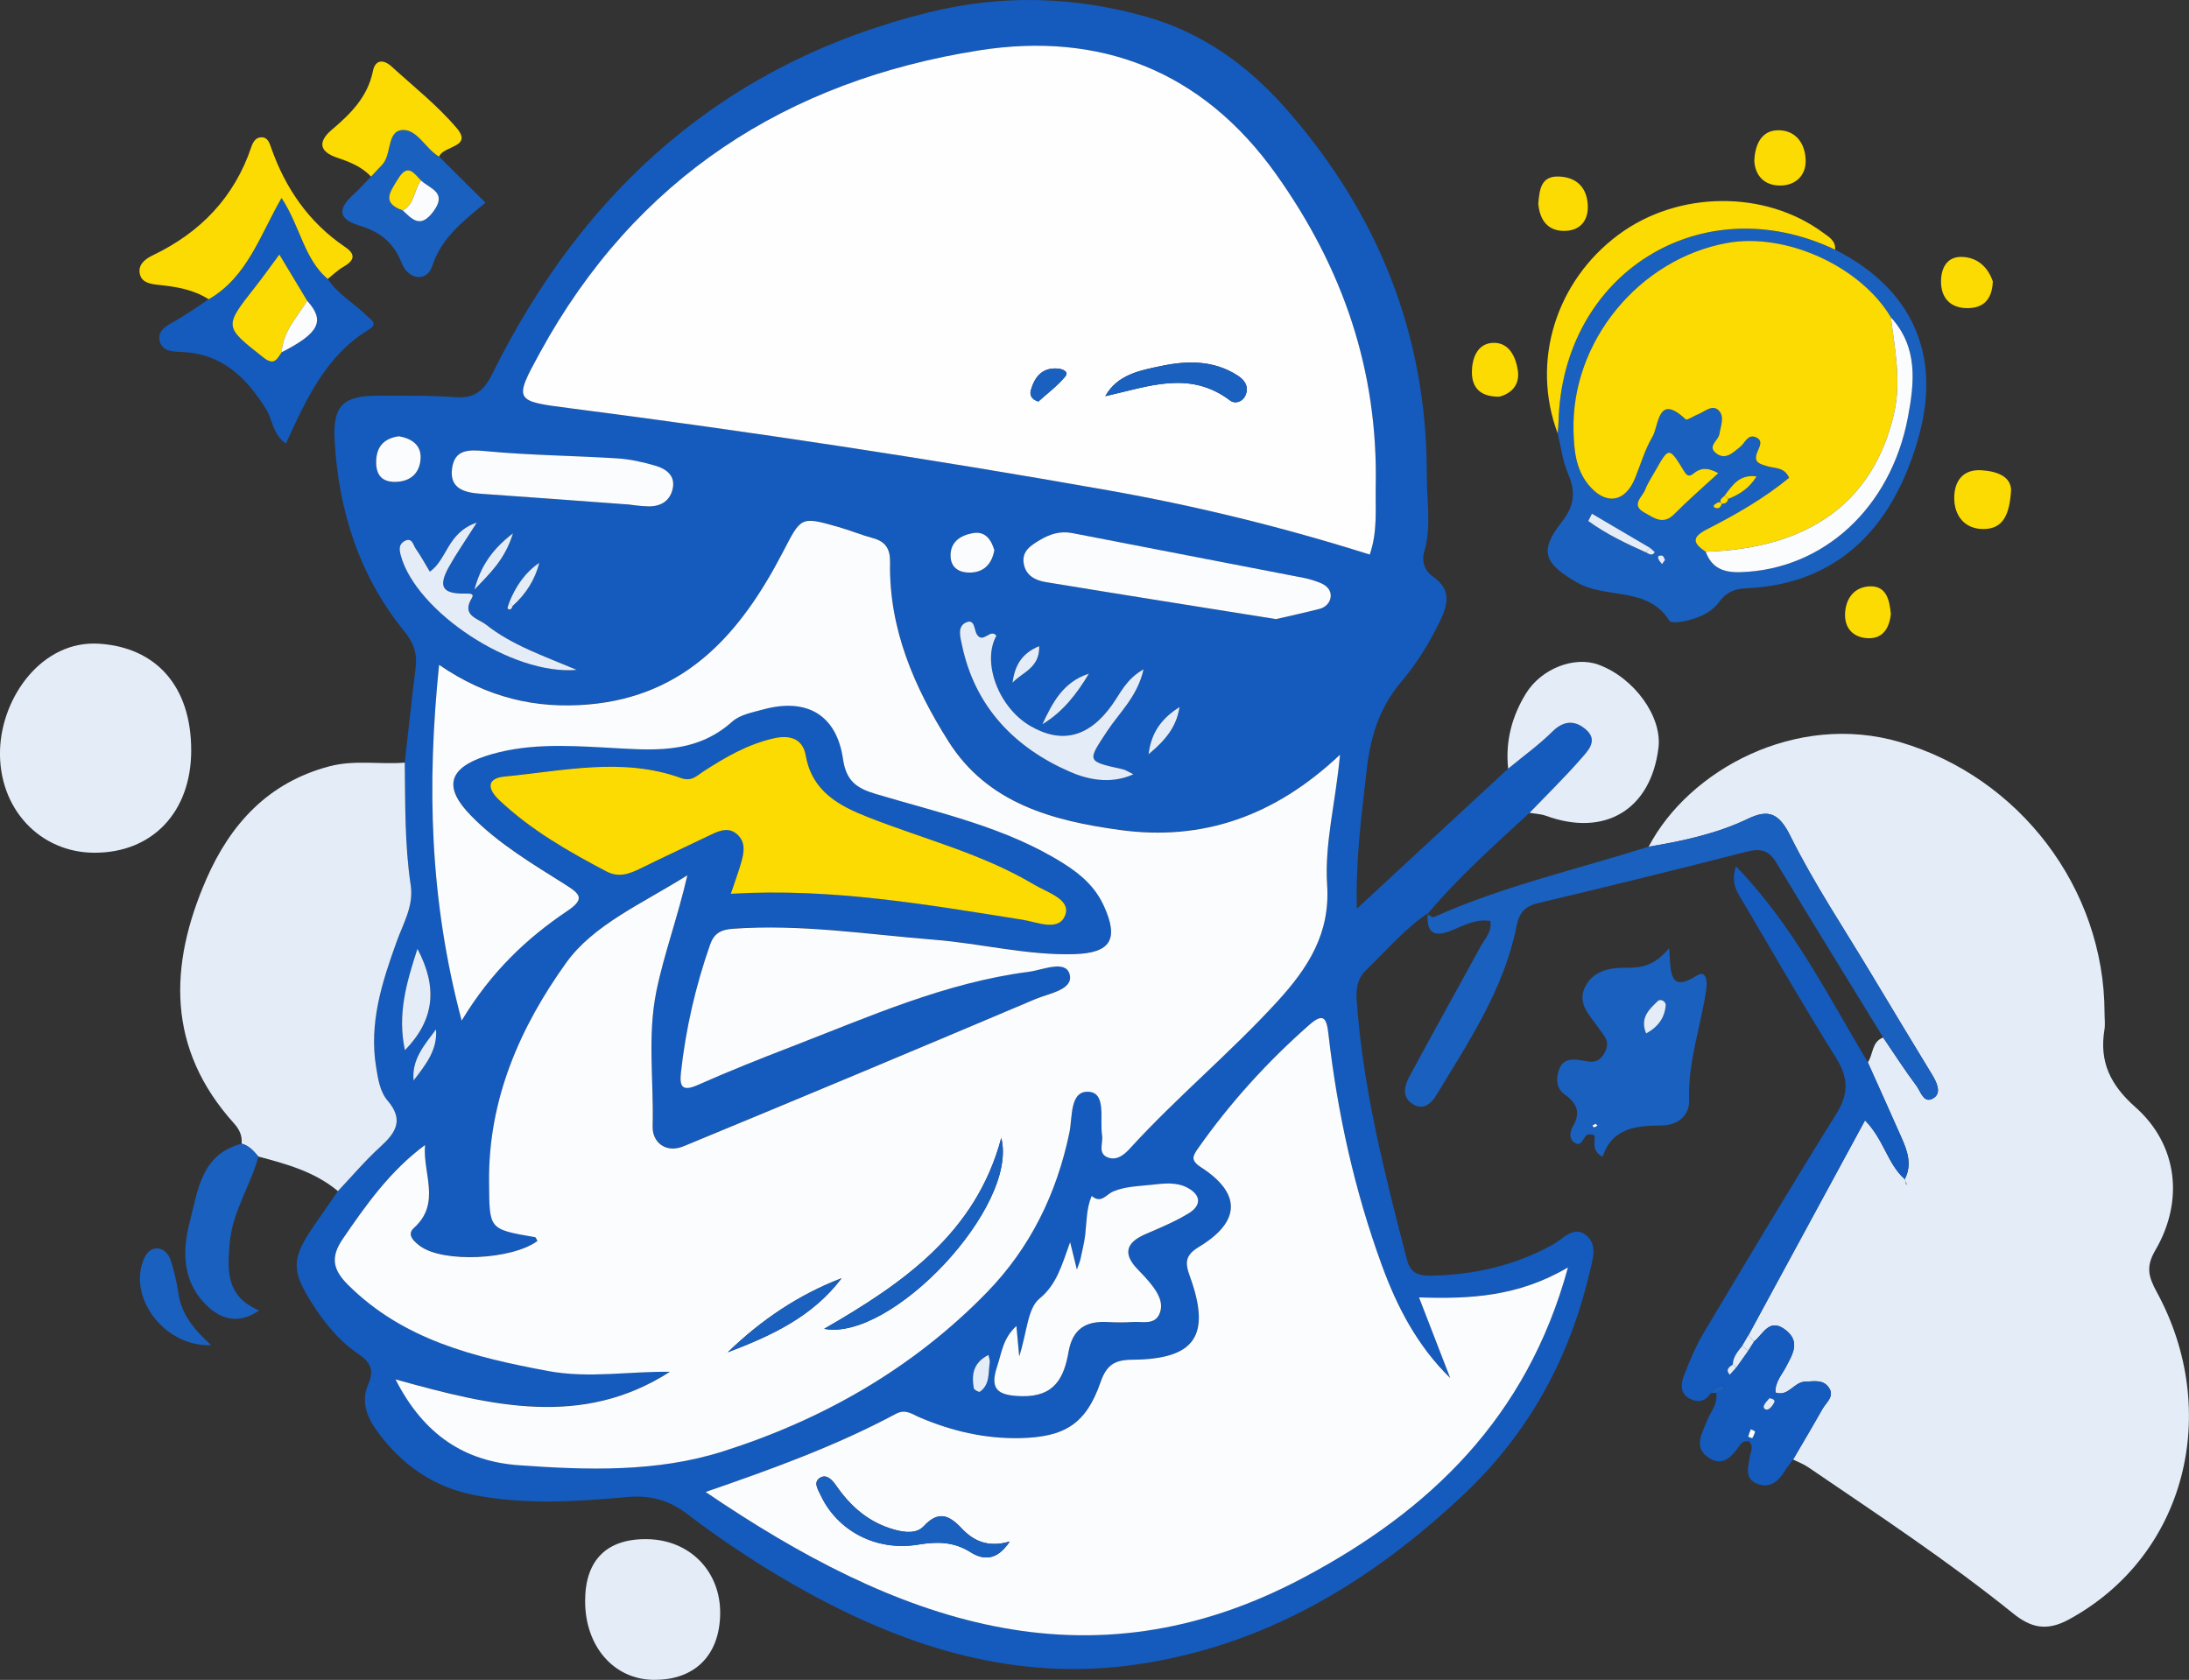 <?xml version="1.0" encoding="UTF-8"?><svg id="Layer_2" xmlns="http://www.w3.org/2000/svg" viewBox="0 0 569.43 437.06"><rect x="0" y="0" width="569.43" height="437.06" fill="#333333" stroke="none"/><defs><style>.cls-1{fill:#fbfcfd;}.cls-2{fill:#145bbd;}.cls-3{fill:#fcdb02;}.cls-4{fill:#1a60bf;}.cls-5{fill:#e4edf7;}.cls-6{fill:#fefefe;}</style></defs><g id="Layer_1-2"><g><path class="cls-2" d="M371.38,237.62c-6.07,4.15-10.8,9.76-16.04,14.81-2.3,2.22-2.62,4.95-2.4,8.05,1.63,22.95,7.3,45.1,13.05,67.25,.95,3.65,3.15,4.24,6.45,4.17,11.15-.24,21.68-2.65,31.49-8.08,2.62-1.45,5.31-4.87,8.39-2.66,3.5,2.5,1.94,6.67,1.12,10.17-5.28,22.37-15.92,41.71-32.72,57.53-24.28,22.87-51.84,39.48-85.46,44.25-30.52,4.32-58.32-4.13-84.77-18.57-11.13-6.08-21.73-13.01-31.8-20.69-4.74-3.62-9.7-4.89-15.63-4.35-13.1,1.2-26.23,2.01-39.32-.45-10.86-2.04-19.19-7.85-25.64-16.7-2.78-3.81-4.22-7.89-2.28-12.27,1.67-3.78,.35-5.83-2.66-7.86-4.92-3.33-8.61-7.87-11.8-12.83-5.67-8.83-5.6-11.91,.33-20.51,2.07-3,4.14-5.99,6.21-8.99,3.65-3.86,7.09-7.95,11.01-11.51,4.04-3.67,6.25-6.98,1.91-12.04-2.01-2.35-2.5-5.69-3-8.85-1.85-11.48,1.57-22.03,5.38-32.56,1.71-4.73,4.45-9.24,3.64-14.62-1.59-10.58-1.4-21.25-1.55-31.9,.93-8.23,1.8-16.46,2.83-24.68,.45-3.61-.46-6.42-2.84-9.34-11.8-14.48-17.22-31.48-18.24-49.88-.51-9.11,2.36-11.6,11.47-11.56,6.58,.03,13.19-.12,19.74,.38,5.1,.39,7.53-1.46,9.84-6.12C151.97,49.03,188.78,16.24,241.77,3.18c18.85-4.65,37.64-4.14,56.32,1.15,14.81,4.19,26.66,12.78,36.67,24.22,23.9,27.31,36.53,58.91,36.4,95.37-.02,6.55,1.24,13.12-.67,19.63-.74,2.5,.11,4.98,2.31,6.5,4.74,3.28,3.91,7.14,1.8,11.52-2.77,5.75-6.13,11.15-10.21,15.97-5.61,6.64-7.91,14.27-8.86,22.7-1.3,11.51-2.9,22.97-2.57,36.18,13.84-12.82,26.6-24.63,39.36-36.45,3.88-3.21,7.99-6.17,11.56-9.69,3.12-3.08,6.14-2.81,8.85-.32,3.03,2.78,.27,5.46-1.46,7.44-4.26,4.87-8.9,9.4-13.39,14.07-9.2,8.48-18.55,16.8-26.62,26.42l.12-.28Zm-238.02-79.98c3.44-3.11,5.8-6.82,6.93-11.23-3.83,2.66-6.19,6.25-7.82,10.35-.15,.56-.57,1.47-.39,1.61,.71,.54,1.07-.07,1.28-.72Zm-13.27,107.87c7.73-12.8,16.94-21.45,27.51-28.57,4.62-3.12,3.4-4.37-.45-6.8-8.64-5.45-17.49-10.67-24.72-18.1-7-7.2-5.84-12.14,3.73-15.33,10.19-3.39,20.76-2.84,31.19-2.28,11.73,.63,23.29,2.08,33.13-6.73,2.03-1.81,5.28-2.41,8.08-3.18,11.31-3.09,19.06,1.38,20.75,12.87,.83,5.63,3.39,7.57,8.41,9.08,16.74,5.02,34.02,8.66,49.11,18.21,4.44,2.81,8.14,6.08,10.35,10.96,3.94,8.68,1.79,12.27-7.74,12.54-12.27,.35-24.18-2.77-36.32-3.74-17.46-1.39-34.84-4.15-52.46-2.86-3.15,.23-4.91,1.22-5.93,4.15-3.79,10.85-6.34,21.97-7.59,33.4-.41,3.78,.6,4.77,4.4,3.09,8.01-3.54,16.15-6.79,24.31-9.94,20.19-7.79,40.05-16.7,61.78-19.5,3.59-.46,9.6-3.22,10.64,.66,1.07,4.02-5.39,4.95-8.87,6.42-30.45,12.91-60.96,25.68-91.54,38.3-4.54,1.88-8.2-.9-8.07-5.24,.35-11.66-1.4-23.33,.96-35.01,1.96-9.71,5.48-18.99,8.08-30.25-11.94,7.5-24.41,12.83-31.56,22.81-11.94,16.65-20.25,35.48-20.03,56.97,.13,12.3-.28,12.3,11.95,14.38,.26,.04,.43,.65,.63,.99-6.63,4.9-24.46,5.74-30.49,1.34-1.51-1.11-3.64-2.93-1.66-4.71,7.19-6.45,2.26-14.21,2.92-21.6-9.07,6.71-15.3,15.49-21.41,24.44-3.22,4.71-2.63,7.96,1.37,11.94,14.46,14.39,33,18.87,52.08,22.43,10.56,1.97,21.09,.04,31.64,.2-22.69,14.6-46.28,8.99-71.37,1.96,7.44,14.63,18.17,21.34,32.11,22.35,17.78,1.28,35.87,1.86,52.99-3.58,26.03-8.26,49.45-21.58,68.7-41.35,11.34-11.64,18.19-25.72,21.51-41.62,.84-4.05,.03-11.03,5.12-10.61,4.53,.37,2.73,7.25,3.38,11.36,.31,1.99-1.25,4.75,1.58,5.75,2.31,.82,4.2-.76,5.71-2.42,12.17-13.33,26.11-24.86,38.31-38.2,8.04-8.79,13.77-17.72,12.94-30.31-.71-10.79,2.21-21.48,3.35-33.89-17.01,16.06-35.82,22.54-57.31,19.58-17.42-2.4-34.33-6.87-44.54-23.03-8.93-14.13-15.51-29.32-15.2-46.55,.06-3.49-1.12-5.43-4.46-6.35-3.05-.83-5.99-2.05-9.03-2.91-9.89-2.82-9.6-2.63-14.48,6.73-10.8,20.72-24.98,37.26-50.45,39.46-13.82,1.19-26.49-1.79-38.89-10.31-3.2,31.3-2.48,61.14,5.87,92.55Zm236.23-121.24c2.09-6.11,1.43-11.92,1.55-17.74,.62-30.09-8.47-56.7-25.93-81.23-19.32-27.15-46.08-37.1-77.19-32.21-50.02,7.87-89.42,33.18-114.26,78.61-6.93,12.67-6.71,12.62,7.86,14.51,46.85,6.05,93.54,13.12,140.06,21.37,23.01,4.08,45.63,9.66,67.91,16.69Zm-172.75,243.89c49.18,33.44,99.12,52.22,155.49,22.28,32.72-17.37,58.13-41.5,68.81-80.72-13.02,7.65-25.56,8.23-38.75,7.8,2.95,7.63,5.54,14.31,8.12,20.99-8.57-8.39-13.8-18.46-17.75-29.25-7.15-19.53-11.59-39.69-13.94-60.32-.46-4.07-1.26-5.6-5.02-2.29-10.85,9.55-20.48,20.15-28.8,31.97-1.48,2.1-2.14,3.22,.68,5.04,10.53,6.8,10.37,14.13-.53,20.71-3.56,2.15-3.68,4.06-2.39,7.61,5.62,15.44,1.43,21.63-14.89,21.75-4.6,.03-6.73,1.28-8.32,5.85-3.8,10.93-9.38,14.29-20.93,14.55-9.2,.21-17.86-1.85-26.25-5.44-1.9-.81-3.54-2.23-6.08-.87-15.41,8.26-31.81,14.23-49.47,20.32Zm6.56-155.65c26.14-1.56,51.03,2.82,75.98,6.77,3.75,.59,9.66,3.3,11.1-1.54,1.15-3.86-4.85-5.63-8.23-7.64-13.48-8.03-28.69-11.82-43.13-17.51-7.57-2.98-14.56-6.67-16.23-16.03-.76-4.29-3.92-5.5-8.34-4.5-6.81,1.54-12.6,4.93-18.33,8.64-1.66,1.08-2.99,2.71-5.8,1.69-15.2-5.5-30.62-1.84-45.92-.38-4.27,.41-4.81,2.86-1.31,6.16,8.25,7.78,17.92,13.31,27.84,18.52,3.27,1.72,6.06,.61,8.98-.83,6.1-2.99,12.25-5.87,18.38-8.8,2.28-1.09,4.59-1.94,6.76,.09,2.09,1.95,1.69,4.45,1.05,6.82-.68,2.54-1.63,5.01-2.8,8.52Zm88.26,90.66c-2.26,6.23-3.5,11.03-8.01,14.75-3.07,2.53-3.2,8.64-5.24,15.01-.35-3.76-.52-5.62-.73-7.92-3.51,3.19-3.83,6.97-4.97,10.38-2,5.96-.15,7.72,6.32,7.88,8.64,.21,11.05-4.91,12.2-11.48,1.07-6.08,4.53-8.12,10.2-7.81,2.19,.12,4.39,.13,6.57-.01,2.54-.16,5.81,.89,6.99-2.36,.99-2.7-.5-5.22-2.2-7.38-1.05-1.33-2.22-2.59-3.41-3.8-4.08-4.12-3.29-7.1,1.94-9.35,3.79-1.63,7.64-3.24,11.15-5.37,3.28-2,3.37-4.67-.24-6.64-2.92-1.59-6.18-1.15-9.32-.81-3.38,.37-6.97,.44-10.01,1.73-1.95,.82-3.15,3.29-5.64,1.19-1.38,3.21-1.29,6.65-1.67,10.03-.24,2.17-.8,4.3-1.26,6.44-.12,.58-.39,1.14-.92,2.67-.6-2.43-.96-3.92-1.75-7.12Zm53.56-162.1c3.33-.77,7.36-1.64,11.34-2.66,1.49-.38,2.69-1.55,2.86-3.05,.22-1.92-1.15-3.12-2.83-3.77-1.36-.53-2.77-.98-4.2-1.25-20.06-3.9-40.14-7.74-60.2-11.65-3.09-.6-5.82,.26-8.36,1.79-2.29,1.38-4.8,2.83-4.24,6.15,.53,3.16,3.07,4.38,5.75,4.82,19.69,3.24,39.4,6.35,59.88,9.63Zm-168.71-29.84c1.12,.11,3.29,.48,5.46,.52,3.31,.05,5.75-1.54,6.34-4.85,.58-3.27-1.86-4.93-4.47-5.7-3.23-.96-6.61-1.71-9.97-1.93-11.39-.72-22.84-.8-34.19-1.88-4.51-.43-8.15-.53-8.82,4.53-.69,5.24,3.24,6.27,7.54,6.56,12.35,.83,24.7,1.78,38.11,2.77Zm134.25,42.89c-4.49,2.5-5.99,6.15-8.13,9.15q-9.07,12.73-21.35,5.58c-8.24-4.8-12.65-16.53-8.82-23.46-1.55-2.03-3.42,2.16-5.04-.31-.8-1.22-.5-4.27-2.92-3.12-2.3,1.09-1.4,3.88-.98,5.88,3.38,16.1,13.78,26.74,28.19,32.99,4.15,1.8,10.25,3.39,16.39,.6-1.48-.72-2.05-1.15-2.69-1.29-9.55-2.12-9.36-1.99-4.16-9.9,3.21-4.88,7.89-8.98,9.5-16.13Zm-147.44,.14c-8.83-3.72-16.89-6.46-23.55-11.73-2.11-1.67-6.56-2.35-3.76-6.95,.64-1.05-.17-1.21-1.42-1.18-6.23,.17-7.45-1.71-4.52-6.97,1.91-3.42,4.17-6.65,7.24-11.5-7.7,2.6-7.68,9.61-12.22,12.77-1.36-2.25-2.39-4.18-3.65-5.95-.69-.98-.94-3.14-2.97-1.99-1.52,.86-1.32,2.31-.9,3.84,4.02,14.45,28.87,31.16,45.75,29.65Zm-41.45,72.58c-2.87,8.84-5.27,17.03-3.25,26.38,7.79-8.02,8.51-16.42,3.25-26.38Zm-4.79-133.35c-3.64,.49-5.74,2.42-5.93,6.18-.17,3.46,1.12,5.73,4.92,5.69,4.09-.04,6.5-2.37,6.63-6.26,.11-3.4-2.41-5.04-5.62-5.6Zm154.86,29.63c-.83-2.81-2.39-5-5.6-4.42-3.29,.59-6.01,2.36-5.77,6.24,.18,2.96,2.49,4.08,5.11,4.02,3.63-.09,5.62-2.3,6.26-5.83Zm24.6,32.13c-6.72,2.13-9.49,7.58-12.1,13.16,5.36-3.22,8.99-7.98,12.1-13.16Zm-159.84-21.87c3.66-3.93,7.83-7.5,10.02-14.64-5.97,4.56-8.57,9.21-10.02,14.64Zm183.41,30.53c-4.14,2.69-7.3,6.04-8.05,12.29,4.55-3.75,7.32-7.31,8.05-12.29Zm-199.24,97.18c3.06-4.01,6.25-7.91,5.83-13.3-2.97,4.01-6.38,7.81-5.83,13.3Zm155.79-103.49c2.48-2.71,7.13-3.8,6.95-9.52-4.89,1.99-6.38,5.46-6.95,9.52Zm-6.25,174.9c-4.1,2.06-4.41,5.23-3.82,8.68,.07,.4,1.35,1.06,1.58,.9,2.68-1.9,2.15-4.97,2.57-7.68,.07-.44-.15-.92-.33-1.89Z"/><path class="cls-5" d="M485.88,276.4c1.45-2.08,.98-5.35,3.99-6.46,2.87,4.21,5.62,8.51,8.67,12.58,1.12,1.5,1.95,5,4.64,3.04,1.87-1.36,.6-4.01-.6-5.98-5.3-8.73-10.59-17.47-15.84-26.23-7.12-11.89-14.87-23.46-21.01-35.84-2.98-6.01-5.72-7.03-11.05-4.47-8.19,3.92-16.95,5.77-25.82,7.26,10.47-20,38.37-35.15,65.36-27.23,31.16,9.14,53.2,38.09,53.24,70.48,0,1.46,.2,2.96-.03,4.38-1.37,8.37,1.57,14.38,8.07,20.14,10.97,9.72,12.7,24.34,5.18,37.2-2.49,4.26-1.85,6.82,.4,10.95,16.78,30.85,7.79,68.46-22.96,85.16-5.81,3.15-9.92,2.05-14.45-1.61-17.03-13.72-35.27-25.76-53.32-38.05-1.2-.82-2.6-1.33-3.91-1.99,2.55-4.38,5.15-8.74,7.64-13.15,.99-1.76,3.36-3.36,1.52-5.75-1.54-2-3.89-1.4-6.07-1.35-2.87,.07-4.34,4.01-7.68,2.82-.14-2.77,1.66-4.58,2.73-6.66,1.7-3.29,3.86-6.56-.11-9.63-4.23-3.28-5.81,1.14-8.23,3.05-.47-.56-.94-1.12-1.41-1.67,10.03-18.49,20.05-36.97,30.32-55.9,4.92,5,5.84,11.3,10.27,15.23,.18,.4,.38,.79,.53,1.2,.05,.14-.04,.33-.07,.5-.12-.56-.24-1.12-.36-1.69,1.86-3.64,.73-7.09-.76-10.47-2.93-6.63-5.92-13.24-8.88-19.86Z"/><path class="cls-5" d="M105.29,198.42c.15,10.65-.04,21.32,1.55,31.9,.81,5.38-1.93,9.88-3.64,14.62-3.8,10.53-7.22,21.08-5.38,32.56,.51,3.16,.99,6.5,3,8.85,4.33,5.06,2.13,8.36-1.91,12.04-3.92,3.56-7.36,7.65-11.01,11.51-6.01-5.04-13.34-7.04-20.7-9-1.2-1.44-2.43-2.84-4.35-3.35,.19-2.06-.55-3.68-1.96-5.25-17.53-19.43-17.01-41.08-7.23-63.53,6.28-14.4,16.13-25.21,32.06-29.4,6.52-1.72,13.06-.43,19.56-.95Z"/><path class="cls-4" d="M477.37,64.96c19.89,10.06,27.7,27.09,21.8,48.48-5.8,21.03-18.78,38.56-45.21,39.64-2.9,.12-5.1,1.23-6.8,3.57-1.97,2.71-4.95,3.93-8.02,4.75-1.59,.42-4.43,.83-4.88,.1-5.68-9.03-16.41-5.55-24.04-9.96-8.39-4.84-10.03-8.06-3.97-15.72,3.33-4.21,3.68-7.83,1.66-12.54-1.42-3.3-1.85-7.02-2.72-10.55,.08-.97,.21-1.94,.23-2.91,.94-38.77,37.22-61.38,71.95-44.84Zm-29.33,66.2c-.88-1.1-1.52-.11-2.22,.27-.06,.03,.02,.58,.14,.63,1.02,.42,1.67,.06,1.9-1.02,.91,.06,1.5-.31,1.69-1.23,2.87-1.16,5.44-2.69,7.37-5.86-4.5-.61-6.28,2.35-8.27,4.95-.52,.67-1.85,1.11-.61,2.25Zm-19.87,12.55c.77,.43,1.58,1.07,2.26-.01,.06-.09-.82-.78-1.26-1.18-5.02-2.95-10.04-5.91-15.07-8.86-.32,.63-.63,1.26-.95,1.89,4.63,3.37,9.77,5.84,15.01,8.17Zm15.52-.16c1.61,4.28,4.68,5.45,9.17,5.3,21.45-.71,38.97-16.71,43.43-40.25,1.74-9.16,2.66-18.33-4.43-26.05-7.92-13.28-27.34-22.11-42.57-19.34-22.94,4.17-40.61,25.68-39.98,48.95,.13,4.82,.54,9.78,3.78,13.83,4.44,5.54,9.62,4.85,12.23-1.59,1.46-3.6,2.55-7.41,4.5-10.72,1.76-2.98,1.31-11.53,8.67-4.57,.34,.32,2.08-.88,3.19-1.31,1.74-.67,3.67-2.63,5.32-1.09,1.7,1.59,.6,4.08,.26,6.22-.26,1.68-3.13,3.13-.96,4.91,2.46,2.01,4.39-.02,6.33-1.54,1.25-.98,1.98-3.33,3.94-2.6,2.43,.91,.9,2.79,.41,4.29-.82,2.49,.98,2.74,2.64,3.28,1.96,.64,4.5,.17,5.78,3.04-6.52,5.38-13.87,9.56-21.36,13.39-4.22,2.16-3.55,3.69-.36,5.85Zm3.3-20.45c-2.99-1.66-4.73-1.28-6.41,.06-1.14,.92-1.69,.76-2.59-.72-3.78-6.21-3.9-6.15-7.29-.13-.95,1.68-2.05,3.31-2.74,5.09-.73,1.91-3.85,3.96-.16,5.98,2.48,1.36,4.84,3.3,7.73,.37,3.51-3.55,7.3-6.82,11.46-10.66Zm-13.86,22.56c-.22-.38-.39-1.03-.67-1.08-.65-.12-1.52-.07-.95,1.04,.22,.42,.56,.78,.85,1.16,.26-.37,.52-.74,.77-1.12Z"/><path class="cls-5" d="M49.74,195.25c-.01,16.02-10.1,26.66-25.22,26.61-14.19-.05-24.96-11.54-24.51-26.71,.41-13.87,10.98-28.66,25.83-27.67,14.62,.97,23.91,10.9,23.9,27.78Z"/><path class="cls-2" d="M485.88,276.4c2.96,6.62,5.96,13.22,8.88,19.86,1.49,3.38,2.62,6.83,.76,10.47h-.1c-4.43-3.95-5.35-10.25-10.27-15.24-10.26,18.93-20.29,37.41-30.32,55.9-.55,.93-1.1,1.87-1.64,2.8-1.13,1.45-2.38,2.83-2.43,4.82-.99,.67-1.97,1.34-.8,2.66,.58-.64,1.16-1.28,1.74-1.93,1.02-1.44,2.03-2.88,3.05-4.31,.5-.79,1-1.58,1.5-2.37,2.42-1.91,4-6.33,8.23-3.05,3.97,3.08,1.81,6.35,.11,9.63-1.07,2.08-2.87,3.89-2.73,6.66,3.34,1.19,4.81-2.74,7.68-2.82,2.18-.05,4.52-.65,6.07,1.35,1.84,2.38-.53,3.98-1.52,5.75-2.49,4.42-5.08,8.77-7.64,13.15-.72,.97-1.52,1.89-2.14,2.92-1.66,2.74-3.86,4.67-7.16,3.41-3.36-1.28-2.44-4.21-2.01-6.88,.22-1.35,1.13-2.79-.11-4.12-1.09-.32-1.88,.16-2.46,.98-2.09,2.94-4.46,5.82-8.31,3.07-3.75-2.67-1.48-6.15-.3-9.26,.93-2.46,2.98-4.53,2.49-7.46l2.29-1c-.16-.34-.37-.99-.49-.97-1.36,.2-2.59,.69-3.23,2.05-1.45,2.29-3.53,2.52-5.66,1.33-2.44-1.36-2.06-3.9-1.32-5.87,1.46-3.85,3.08-7.69,5.18-11.22,11.34-19.01,22.67-38.02,34.39-56.79,3.3-5.28,3.3-9.43,0-14.69-8.26-13.18-16.01-26.69-23.91-40.1-1.54-2.61-3.66-5.14-2.12-9.75,14.87,15.37,23.9,33.66,34.3,50.99Zm-25.58,87.38c-.48,.63-1.26,1.28-1.49,2.1-.17,.62,.62,1.18,1.34,.72,.54-.35,.96-.94,1.29-1.51,.5-.87-.18-1.08-1.14-1.3Zm-4.85,8.07c-.26,.66-.53,1.27-.69,1.91-.01,.05,1.02,.48,1.06,.42,.32-.53,.59-1.13,.72-1.73,.02-.1-.64-.36-1.1-.6Z"/><path class="cls-4" d="M428.87,220.29c8.87-1.49,17.63-3.34,25.82-7.26,5.33-2.55,8.07-1.54,11.05,4.47,6.14,12.38,13.89,23.95,21.01,35.84,5.25,8.76,10.53,17.5,15.84,26.23,1.2,1.97,2.46,4.62,.6,5.98-2.69,1.96-3.52-1.54-4.64-3.04-3.05-4.08-5.8-8.37-8.67-12.58-9.29-15.16-18.65-30.29-27.81-45.52-2.02-3.36-4.26-3.71-7.84-2.79-17.92,4.6-35.88,9.01-53.88,13.29-3.54,.84-5.1,2.29-5.85,6.07-3.25,16.33-12.41,29.98-20.84,43.92-1.32,2.19-3.33,4.02-6.03,2.44-2.99-1.74-2.36-4.72-1.07-7.12,6.1-11.37,12.41-22.62,18.58-33.96,1.1-2.02,3.02-3.79,2.54-6.65-3.63-.59-6.76,1.08-9.76,2.34-4.84,2.03-6.9,.96-6.52-4.34l-.12,.28c.59,.25,1.34,.88,1.74,.7,17.98-8.06,37.18-12.4,55.87-18.31Z"/><path class="cls-4" d="M434.21,246.66c.41,6.39-.03,11.75,7.2,7.15,2.28-1.45,2.78,1.14,2.46,3.46-1.35,9.62-4.82,18.89-4.47,28.8,.16,4.61-3.44,6.74-7.17,6.75-6.82,.02-12.87,.74-15.36,8.17-3.07-1.72-1.76-3.98-2.11-5.64-.68-.11-1.11-.29-1.49-.22-1.53,.26-1.56,3.65-3.8,2.08-1.27-.89-1.16-2.73-.37-4.04,2.15-3.6,1.21-6.09-2.12-8.46-2.18-1.55-2.3-4.28-1.32-6.7,1.03-2.55,3.38-2.52,5.61-2.15,2.41,.39,4.45,1.11,6.12-1.95,1.64-3-.14-4.4-1.48-6.37-2.26-3.33-5.93-6.47-3.42-11.06,2.27-4.15,6.65-4.75,10.83-4.7,3.8,.04,7.15-.63,10.91-5.13Zm-6.01,22.22c3.15-1.71,4.83-4.09,5.1-7.31,.09-1-1.33-1.85-2.08-1.11-2.16,2.12-4.72,4.27-3.02,8.42Zm-13.16,23.5l-.83,.48c.15,.16,.34,.46,.45,.44,.32-.08,.61-.29,.9-.44l-.52-.48Z"/><path class="cls-2" d="M85.25,72.59c2.6,3.94,6.75,6.21,10.02,9.44,1.07,1.06,3.35,2.11,.6,3.78-11.19,6.79-16.24,18.18-21.5,29.59-3.48-2.41-3.42-6.19-5.16-8.96-5.13-8.2-11.44-14.43-21.81-14.85-2.45-.1-5.38-.17-5.9-3.04-.5-2.76,2.1-3.93,4.26-5.16,2.93-1.68,5.69-3.66,8.52-5.51,9.99-5.73,13.33-16.59,18.96-26.37,4.89,7.45,5.81,15.78,12.01,21.09Zm-5.34,5.66c-2.34-3.89-4.68-7.78-7.24-12.04-2.27,3.06-4.2,5.79-6.27,8.42-8.22,10.45-8.11,10.28,2.06,18.33,2.96,2.34,3.59,.39,4.83-1.34,9.77-4.95,11.35-8.16,6.61-13.38Z"/><path class="cls-5" d="M170.1,437.06c-10.4-.08-17.9-8.69-17.89-20.52,0-10.65,5.63-16.25,16.15-16.09,11.1,.17,19.13,8.4,18.98,19.44-.14,10.79-6.63,17.25-17.23,17.16Z"/><path class="cls-5" d="M397.88,211.48c4.49-4.67,9.13-9.2,13.39-14.07,1.73-1.98,4.49-4.66,1.46-7.44-2.71-2.49-5.73-2.76-8.85,.32-3.57,3.52-7.68,6.49-11.56,9.69-.76-7.06,.96-13.57,4.62-19.54,4-6.5,12.61-9.82,18.9-7.5,9.3,3.43,16.58,13.54,15.58,21.63-1.98,16.08-13.92,23.27-29.26,17.68-1.34-.49-2.85-.53-4.28-.78Z"/><path class="cls-3" d="M85.25,72.59c-6.2-5.3-7.12-13.64-12.01-21.09-5.63,9.78-8.97,20.64-18.96,26.37-4-2.58-8.54-3.29-13.13-3.76-2.03-.21-4.17-.6-4.73-2.64-.67-2.49,1.21-4.04,3.29-5.03,12.4-5.93,21.24-15.07,25.68-28.23,.4-1.18,1.04-2.34,2.38-2.47,1.87-.18,2.32,1.43,2.79,2.77,3.73,10.59,9.83,19.4,19.22,25.76,3.04,2.06,2.21,3.63-.53,5.2-1.45,.83-2.68,2.07-4.01,3.12Z"/><path class="cls-3" d="M477.37,64.96c-34.73-16.53-71.01,6.08-71.95,44.84-.02,.97-.15,1.94-.23,2.91-6.96-18.58-.54-39.5,15.85-51.66,15.44-11.46,38.03-11.68,53.16-.54,1.56,1.15,3.36,2.08,3.17,4.45Z"/><path class="cls-4" d="M114.23,40.76c3.94,3.91,7.89,7.83,12.06,11.98-5.73,4.75-11.43,9.06-13.86,16.5-1.34,4.12-6.21,3.67-7.96-.85-2.07-5.36-5.82-8.17-10.96-9.7-5.81-1.74-5.54-4.51-1.53-8.12,1.6-1.44,3.02-3.08,4.52-4.63,.96-1.02,1.9-2.05,2.88-3.06,2.59-2.68,1.16-8.78,5.28-9.06,3.84-.26,6.05,4.91,9.56,6.93Zm-9.45,13.99c2.54,2.43,4.64,4.71,7.93,.31,3.79-5.07-.92-5.92-3.19-8.12-1.86-1.86-3.41-4.59-5.97-.41-2.06,3.36-4.41,6.24,1.23,8.22Z"/><path class="cls-4" d="M62.86,297.55c1.92,.51,3.14,1.92,4.35,3.35-2.05,7.67-6.79,14.4-7.47,22.6-.59,7.09-.98,13.81,7.68,17.45-5.39,3.71-9.8,2.18-13.14-.83-6.7-6.03-7.05-14.16-4.93-22.2,2.15-8.18,2.95-17.62,13.51-20.36Z"/><path class="cls-3" d="M114.23,40.76c-3.51-2.02-5.72-7.19-9.56-6.93-4.12,.28-2.69,6.38-5.28,9.06-.97,1.01-1.92,2.04-2.88,3.06-2.4-2.6-5.56-3.82-8.81-4.92-4.72-1.6-5.03-4.19-1.34-7.31,4.9-4.15,9.29-8.53,10.65-15.23,.62-3.07,2.8-3.06,4.86-1.18,5.75,5.25,11.96,10.14,16.96,16.05,4.25,5.02-3.6,4.52-4.6,7.41Z"/><path class="cls-4" d="M54.92,350c-11.88,.39-21.1-11.72-17.87-21.43,.6-1.8,1.62-3.82,3.86-3.76,1.78,.05,3.06,1.62,3.56,3.26,.84,2.77,1.54,5.61,1.95,8.47,.76,5.27,3.83,9.16,8.51,13.45Z"/><path class="cls-3" d="M523.15,127.56c-.39,6.19-1.98,10.06-7.17,10.08-4.93,.02-7.6-3.47-7.62-8.05-.02-4.22,2.1-7.58,7.15-7.24,4.22,.29,7.61,1.73,7.64,5.21Z"/><path class="cls-3" d="M456.35,41.81c.22-4.75,2.22-8.03,6.48-7.92,4.5,.11,6.86,3.7,6.88,7.99,.02,3.97-2.81,6.38-6.6,6.39-4.24,.02-6.57-2.67-6.76-6.46Z"/><path class="cls-3" d="M400.16,53.02c.32-3.66,.63-7.28,5.39-7.09,4.46,.18,7.15,2.72,7.47,7.2,.28,3.91-1.67,6.73-5.66,6.93-4.68,.24-6.82-2.77-7.2-7.04Z"/><path class="cls-3" d="M390.07,103.2c-5.21,.1-7.16-2.56-7.18-6.31-.01-3.45,1.28-7.33,5.18-7.67,4.29-.37,6.19,3.38,6.76,7.09,.62,4.02-1.91,6.13-4.77,6.89Z"/><path class="cls-3" d="M518.4,73.23c-.2,4.97-2.71,6.94-6.62,6.94-4.35,0-6.84-2.58-6.86-6.88-.01-3.42,1.47-6.56,5.42-6.45,4.32,.12,6.91,2.97,8.06,6.39Z"/><path class="cls-3" d="M491.88,159.73c-.42,3.82-2.17,6.63-6.31,6.3-3.44-.28-5.72-2.51-5.61-6.27,.12-4.2,2.55-7.12,6.55-7.21,4.26-.1,5.02,3.66,5.36,7.19Z"/><path class="cls-4" d="M445.01,362.49c.64-1.36,1.87-1.85,3.23-2.05,.11-.02,.32,.63,.49,.97l-2.29,1-.72-.03-.71,.11Z"/><path class="cls-1" d="M120.09,265.52c-8.35-31.41-9.07-61.24-5.87-92.55,12.4,8.52,25.07,11.5,38.89,10.31,25.47-2.2,39.65-18.73,50.45-39.46,4.88-9.37,4.59-9.55,14.48-6.73,3.04,.87,5.98,2.08,9.03,2.91,3.34,.91,4.53,2.85,4.46,6.35-.31,17.24,6.27,32.42,15.2,46.55,10.21,16.16,27.13,20.64,44.54,23.03,21.49,2.96,40.31-3.52,57.31-19.58-1.13,12.41-4.06,23.1-3.35,33.89,.83,12.59-4.9,21.52-12.94,30.31-12.2,13.34-26.14,24.87-38.31,38.2-1.51,1.66-3.4,3.24-5.71,2.42-2.83-1.01-1.26-3.77-1.58-5.75-.65-4.11,1.16-10.99-3.38-11.36-5.09-.42-4.28,6.56-5.12,10.61-3.31,15.89-10.17,29.98-21.51,41.62-19.26,19.76-42.67,33.09-68.7,41.35-17.13,5.43-35.22,4.86-52.99,3.58-13.94-1-24.67-7.72-32.11-22.35,25.09,7.03,48.68,12.64,71.37-1.96-10.56-.16-21.08,1.77-31.64-.2-19.07-3.55-37.61-8.03-52.08-22.43-4-3.98-4.58-7.23-1.37-11.94,6.12-8.96,12.35-17.73,21.41-24.44-.66,7.39,4.27,15.15-2.92,21.6-1.98,1.78,.15,3.6,1.66,4.71,6.03,4.41,23.86,3.56,30.49-1.34-.21-.34-.37-.95-.63-.99-12.23-2.09-11.82-2.08-11.95-14.38-.22-21.5,8.09-40.32,20.03-56.97,7.15-9.98,19.63-15.31,31.56-22.81-2.6,11.25-6.11,20.54-8.08,30.25-2.36,11.67-.62,23.35-.96,35.01-.13,4.34,3.53,7.12,8.07,5.24,30.57-12.62,61.08-25.4,91.54-38.3,3.48-1.47,9.94-2.4,8.87-6.42-1.04-3.88-7.04-1.12-10.64-.66-21.73,2.8-41.59,11.71-61.78,19.5-8.17,3.15-16.31,6.4-24.31,9.94-3.79,1.68-4.81,.68-4.4-3.09,1.24-11.43,3.8-22.55,7.59-33.4,1.02-2.93,2.78-3.92,5.93-4.15,17.63-1.28,35,1.47,52.46,2.86,12.13,.97,24.05,4.09,36.32,3.74,9.53-.27,11.69-3.86,7.74-12.54-2.22-4.88-5.91-8.15-10.35-10.96-15.09-9.55-32.37-13.19-49.11-18.21-5.02-1.51-7.59-3.45-8.41-9.08-1.69-11.49-9.44-15.96-20.75-12.87-2.8,.76-6.05,1.36-8.08,3.18-9.84,8.81-21.4,7.36-33.13,6.73-10.43-.56-21-1.11-31.19,2.28-9.57,3.19-10.73,8.13-3.73,15.33,7.22,7.43,16.08,12.64,24.72,18.1,3.85,2.43,5.07,3.68,.45,6.8-10.57,7.12-19.78,15.77-27.51,28.57Zm140.37,30.55c-6.61,24.82-25.65,37.88-46.06,49.66,17.5,3.3,50.6-31.79,46.06-49.66Zm-41.54,36.5c-11.24,4.31-20.98,10.93-29.6,19.26,11.27-4.27,22.07-9.25,29.6-19.26Z"/><path class="cls-6" d="M356.31,144.28c-22.27-7.03-44.89-12.61-67.91-16.69-46.52-8.25-93.21-15.32-140.06-21.37-14.57-1.88-14.79-1.84-7.86-14.51C165.33,46.28,204.73,20.97,254.75,13.1c31.11-4.89,57.87,5.06,77.19,32.21,17.46,24.53,26.55,51.14,25.93,81.23-.12,5.82,.54,11.63-1.55,17.74Zm-68.79-41.2c11.25-2.51,21.94-6.85,32.49,1.14,1.28,.97,3.45,.34,4.11-1.73,.7-2.21-.49-3.71-2.26-4.84-6.17-3.94-12.95-3.85-19.69-2.45-5.62,1.17-11.53,2.24-14.66,7.88Zm-17.42,1.39c2.26-2.04,4.94-4.03,7.01-6.52,1.06-1.28-.78-1.96-1.9-2.06-4.07-.35-6.07,2.15-7.06,5.63-.32,1.13,.06,2.37,1.95,2.95Z"/><path class="cls-1" d="M183.56,388.17c17.66-6.09,34.05-12.06,49.47-20.32,2.54-1.36,4.18,.06,6.08,.87,8.39,3.59,17.05,5.64,26.25,5.44,11.55-.26,17.13-3.62,20.93-14.55,1.59-4.57,3.72-5.82,8.32-5.85,16.31-.12,20.51-6.31,14.89-21.75-1.29-3.55-1.18-5.46,2.39-7.61,10.9-6.58,11.05-13.91,.53-20.71-2.82-1.82-2.16-2.95-.68-5.04,8.32-11.82,17.96-22.42,28.8-31.97,3.76-3.31,4.55-1.78,5.02,2.29,2.35,20.63,6.8,40.8,13.94,60.32,3.95,10.79,9.18,20.86,17.75,29.25-2.58-6.68-5.17-13.36-8.12-20.99,13.19,.43,25.73-.15,38.75-7.8-10.68,39.22-36.1,63.35-68.81,80.72-56.37,29.94-106.31,11.15-155.49-22.28Zm79.11,12.89c-5.69,1.69-9.48-.19-12.5-3.4-3.27-3.47-6.03-4.71-9.88-.58-1.78,1.91-4.66,1.72-7.52,.93-6.74-1.85-11.48-6.02-15.31-11.56-1.02-1.47-2.48-3-4.15-1.96-1.83,1.14-.54,3.01,.17,4.53,4.31,9.18,14.3,14.67,25.37,12.85,5.03-.83,9.23-.78,13.62,1.97,3.23,2.02,6.78,2.38,10.2-2.78Z"/><path class="cls-3" d="M190.12,232.52c1.17-3.51,2.11-5.98,2.8-8.52,.64-2.37,1.03-4.87-1.05-6.82-2.17-2.03-4.48-1.18-6.76-.09-6.13,2.93-12.28,5.81-18.38,8.8-2.93,1.44-5.71,2.55-8.98,.83-9.92-5.22-19.59-10.74-27.84-18.52-3.5-3.3-2.95-5.75,1.31-6.16,15.3-1.46,30.73-5.12,45.92,.38,2.8,1.01,4.14-.62,5.8-1.69,5.73-3.72,11.53-7.1,18.33-8.64,4.42-1,7.58,.21,8.34,4.5,1.66,9.36,8.66,13.05,16.23,16.03,14.44,5.68,29.65,9.47,43.13,17.51,3.38,2.01,9.38,3.78,8.23,7.64-1.44,4.84-7.36,2.14-11.1,1.54-24.95-3.96-49.84-8.33-75.98-6.77Z"/><path class="cls-1" d="M278.38,323.18c.79,3.2,1.15,4.69,1.75,7.12,.54-1.53,.8-2.09,.92-2.67,.45-2.14,1.01-4.28,1.26-6.44,.38-3.38,.29-6.82,1.67-10.03,2.5,2.1,3.69-.36,5.64-1.19,3.04-1.29,6.63-1.36,10.01-1.73,3.13-.34,6.4-.78,9.32,.81,3.61,1.96,3.53,4.64,.24,6.64-3.51,2.13-7.36,3.74-11.15,5.37-5.23,2.25-6.02,5.23-1.94,9.35,1.2,1.21,2.36,2.47,3.41,3.8,1.7,2.16,3.19,4.68,2.2,7.38-1.19,3.25-4.46,2.2-6.99,2.36-2.18,.14-4.39,.13-6.57,.01-5.67-.31-9.13,1.73-10.2,7.81-1.15,6.57-3.56,11.69-12.2,11.48-6.47-.16-8.32-1.92-6.32-7.88,1.14-3.41,1.46-7.19,4.97-10.38,.21,2.3,.39,4.16,.73,7.92,2.04-6.37,2.17-12.48,5.24-15.01,4.52-3.72,5.76-8.52,8.01-14.75Z"/><path class="cls-1" d="M331.94,161.08c-20.48-3.28-40.2-6.39-59.88-9.63-2.68-.44-5.22-1.66-5.75-4.82-.56-3.32,1.95-4.77,4.24-6.15,2.54-1.53,5.27-2.39,8.36-1.79,20.06,3.91,40.14,7.75,60.2,11.65,1.43,.28,2.84,.72,4.2,1.25,1.68,.66,3.05,1.86,2.83,3.77-.17,1.5-1.37,2.66-2.86,3.05-3.98,1.02-8.01,1.89-11.34,2.66Z"/><path class="cls-1" d="M163.24,131.24c-13.41-.98-25.75-1.93-38.11-2.77-4.3-.29-8.23-1.32-7.54-6.56,.67-5.05,4.31-4.96,8.82-4.53,11.35,1.08,22.8,1.16,34.19,1.88,3.36,.21,6.74,.97,9.97,1.93,2.61,.78,5.05,2.44,4.47,5.7-.59,3.31-3.03,4.91-6.34,4.85-2.18-.03-4.35-.4-5.46-.52Z"/><path class="cls-5" d="M297.48,174.13c-1.61,7.14-6.29,11.25-9.5,16.13-5.2,7.91-5.39,7.77,4.16,9.9,.64,.14,1.21,.57,2.69,1.29-6.13,2.79-12.24,1.2-16.39-.6-14.42-6.25-24.82-16.89-28.19-32.99-.42-2.01-1.32-4.79,.98-5.88,2.42-1.14,2.12,1.9,2.92,3.12,1.62,2.47,3.49-1.72,5.04,.3-3.83,6.94,.58,18.67,8.82,23.47q12.33,7.17,21.35-5.58c2.14-3,3.64-6.65,8.13-9.15Z"/><path class="cls-5" d="M150.04,174.28c-16.88,1.51-41.73-15.19-45.75-29.65-.43-1.54-.62-2.98,.9-3.84,2.03-1.15,2.27,1.01,2.97,1.99,1.26,1.77,2.29,3.7,3.65,5.95,4.55-3.15,4.52-10.17,12.22-12.77-3.07,4.85-5.33,8.07-7.24,11.5-2.93,5.26-1.71,7.14,4.52,6.97,1.25-.03,2.06,.12,1.42,1.18-2.8,4.6,1.65,5.28,3.76,6.95,6.66,5.27,14.72,8.01,23.55,11.73Z"/><path class="cls-5" d="M108.59,246.86c5.26,9.96,4.53,18.36-3.25,26.38-2.02-9.35,.38-17.54,3.25-26.38Z"/><path class="cls-1" d="M103.8,113.51c3.21,.56,5.73,2.21,5.62,5.6-.13,3.89-2.54,6.22-6.63,6.26-3.8,.04-5.1-2.23-4.92-5.69,.19-3.76,2.29-5.68,5.93-6.18Z"/><path class="cls-1" d="M258.66,143.14c-.64,3.53-2.63,5.74-6.26,5.83-2.61,.07-4.93-1.05-5.11-4.02-.24-3.88,2.49-5.65,5.77-6.24,3.21-.58,4.76,1.62,5.6,4.42Z"/><path class="cls-5" d="M283.26,175.27c-3.11,5.18-6.74,9.94-12.1,13.16,2.62-5.58,5.38-11.02,12.1-13.16Z"/><path class="cls-5" d="M123.42,153.4c1.45-5.43,4.05-10.08,10.02-14.64-2.19,7.14-6.36,10.71-10.02,14.64Z"/><path class="cls-5" d="M306.83,183.94c-.73,4.98-3.5,8.54-8.05,12.29,.76-6.24,3.91-9.6,8.05-12.29Z"/><path class="cls-5" d="M107.59,281.12c-.55-5.49,2.86-9.29,5.83-13.3,.43,5.39-2.77,9.29-5.83,13.3Z"/><path class="cls-5" d="M263.38,177.63c.57-4.06,2.06-7.53,6.95-9.52,.18,5.72-4.47,6.81-6.95,9.52Z"/><path class="cls-5" d="M257.14,352.53c.18,.97,.4,1.45,.33,1.89-.42,2.71,.11,5.78-2.57,7.68-.23,.16-1.51-.5-1.58-.9-.59-3.44-.28-6.61,3.82-8.68Z"/><path class="cls-5" d="M132.46,156.76c1.64-4.09,4-7.69,7.83-10.34-1.12,4.41-3.48,8.13-6.93,11.23-.29-.31-.59-.6-.9-.89Z"/><path class="cls-5" d="M133.36,157.64c-.22,.65-.57,1.27-1.28,.72-.18-.13,.24-1.05,.39-1.61,.31,.28,.61,.58,.9,.89Z"/><path class="cls-4" d="M495.42,306.72h.1c.12,.57,.24,1.13,.36,1.7,.03-.17,.12-.36,.07-.5-.15-.41-.35-.8-.53-1.2Z"/><path class="cls-3" d="M443.69,143.55c-3.19-2.16-3.86-3.69,.36-5.85,7.49-3.83,14.83-8.01,21.36-13.39-1.28-2.87-3.82-2.39-5.78-3.04-1.66-.55-3.46-.79-2.64-3.28,.49-1.5,2.02-3.39-.41-4.29-1.96-.73-2.7,1.62-3.94,2.6-1.94,1.53-3.86,3.55-6.33,1.54-2.18-1.78,.69-3.23,.96-4.91,.34-2.14,1.44-4.63-.26-6.22-1.65-1.54-3.58,.42-5.32,1.09-1.11,.43-2.85,1.63-3.19,1.31-7.36-6.96-6.91,1.58-8.67,4.57-1.95,3.31-3.04,7.13-4.5,10.72-2.61,6.44-7.79,7.13-12.23,1.59-3.24-4.05-3.65-9.01-3.78-13.83-.63-23.27,17.03-44.78,39.98-48.95,15.22-2.77,34.65,6.05,42.57,19.34,1.07,8.39,2.77,16.73,.78,25.24-5.33,22.75-21.97,34.94-48.96,35.75Z"/><path class="cls-1" d="M443.69,143.55c26.99-.82,43.63-13.01,48.96-35.75,1.99-8.51,.29-16.85-.78-25.24,7.09,7.73,6.17,16.89,4.43,26.05-4.46,23.53-21.99,39.54-43.43,40.25-4.49,.15-7.56-1.02-9.17-5.3Z"/><path class="cls-3" d="M446.99,123.1c-4.16,3.84-7.95,7.11-11.46,10.66-2.89,2.93-5.25,.99-7.73-.37-3.69-2.02-.57-4.07,.16-5.98,.69-1.78,1.79-3.41,2.74-5.09,3.39-6.02,3.51-6.08,7.29,.13,.9,1.48,1.45,1.64,2.59,.72,1.67-1.35,3.42-1.73,6.41-.06Z"/><path class="cls-5" d="M428.17,143.72c-5.23-2.33-10.38-4.8-15.01-8.17,.32-.63,.63-1.26,.95-1.89,5.02,2.95,10.04,5.91,15.07,8.86l-1.01,1.2Z"/><path class="cls-3" d="M448.65,128.9c2-2.6,3.78-5.56,8.28-4.95-1.93,3.17-4.5,4.7-7.37,5.86-.29-.31-.59-.61-.91-.91Z"/><path class="cls-5" d="M433.13,145.67c-.25,.38-.52,.75-.78,1.11-.29-.39-.63-.74-.85-1.16-.57-1.11,.3-1.16,.95-1.04,.28,.05,.45,.7,.68,1.09Z"/><path class="cls-3" d="M447.87,131.04c-.24,1.08-.89,1.44-1.91,1.02-.12-.05-.2-.59-.14-.63,.69-.38,1.34-1.38,2.22-.27l-.17-.12Z"/><path class="cls-3" d="M449.56,129.81c-.19,.92-.78,1.29-1.69,1.23l.17,.12c-1.24-1.14,.1-1.59,.61-2.25,.31,.29,.61,.59,.9,.9Z"/><path class="cls-5" d="M429.18,142.51c.44,.41,1.32,1.09,1.26,1.18-.69,1.08-1.49,.44-2.26,.01,.33-.4,.67-.8,1-1.2Z"/><path class="cls-5" d="M450.76,355.01c.05-1.99,1.3-3.38,2.44-4.82l1.55,1.24c-1.02,1.44-2.03,2.88-3.05,4.31-.31-.25-.62-.5-.94-.73Z"/><path class="cls-5" d="M460.3,363.77c.96,.22,1.63,.43,1.14,1.3-.33,.57-.75,1.17-1.29,1.51-.71,.46-1.51-.1-1.34-.72,.22-.81,1.01-1.47,1.49-2.1Z"/><path class="cls-5" d="M451.7,355.74c-.58,.64-1.16,1.28-1.74,1.93-1.17-1.32-.19-1.99,.8-2.66,.32,.24,.63,.48,.94,.73Z"/><path class="cls-6" d="M455.45,371.85c.45,.24,1.12,.5,1.1,.6-.14,.61-.4,1.2-.72,1.73-.04,.06-1.07-.36-1.06-.42,.16-.64,.43-1.26,.69-1.91Z"/><path class="cls-5" d="M456.24,349.06c-.5,.79-1,1.58-1.5,2.37-.51-.41-1.03-.83-1.55-1.24,.55-.93,1.1-1.87,1.64-2.8,.47,.56,.94,1.12,1.41,1.67Z"/><path class="cls-5" d="M428.21,268.88c-1.7-4.15,.86-6.3,3.02-8.42,.75-.74,2.17,.11,2.08,1.11-.28,3.22-1.95,5.6-5.1,7.31Z"/><path class="cls-6" d="M415.05,292.38l.52,.48c-.3,.16-.59,.37-.9,.44-.11,.03-.29-.28-.45-.44l.83-.48Z"/><path class="cls-3" d="M73.29,91.63c-1.24,1.73-1.87,3.68-4.83,1.34-10.17-8.05-10.28-7.88-2.06-18.33,2.07-2.63,4-5.36,6.27-8.42,2.56,4.26,4.9,8.15,7.24,12.04-2.58,4.27-6.36,7.96-6.61,13.38Z"/><path class="cls-1" d="M73.29,91.63c.26-5.42,4.03-9.1,6.61-13.38,4.74,5.22,3.15,8.43-6.61,13.38Z"/><path class="cls-3" d="M104.78,54.75c-5.64-1.98-3.29-4.86-1.23-8.22,2.56-4.18,4.12-1.45,5.97,.41-1.84,2.45-1.66,6.12-4.74,7.81Z"/><path class="cls-1" d="M104.78,54.75c3.09-1.69,2.9-5.36,4.74-7.81,2.28,2.2,6.98,3.04,3.19,8.12-3.29,4.4-5.39,2.12-7.93-.31Z"/><path class="cls-4" d="M260.46,296.07c4.55,17.88-28.56,52.96-46.06,49.66,20.41-11.79,39.45-24.84,46.06-49.66Z"/><path class="cls-4" d="M218.91,332.57c-7.52,10.01-18.33,14.99-29.6,19.26,8.62-8.33,18.35-14.96,29.6-19.26Z"/><path class="cls-4" d="M287.53,103.08c3.13-5.64,9.04-6.71,14.66-7.88,6.74-1.4,13.52-1.49,19.69,2.45,1.77,1.13,2.96,2.63,2.26,4.84-.66,2.07-2.83,2.7-4.11,1.73-10.56-8-21.24-3.65-32.49-1.14Z"/><path class="cls-4" d="M270.11,104.48c-1.9-.58-2.28-1.82-1.95-2.95,.99-3.48,2.99-5.98,7.06-5.63,1.12,.1,2.97,.78,1.9,2.06-2.08,2.49-4.76,4.48-7.01,6.52Z"/><path class="cls-4" d="M262.67,401.06c-3.42,5.16-6.97,4.8-10.2,2.78-4.39-2.74-8.58-2.79-13.62-1.97-11.07,1.82-21.06-3.67-25.37-12.85-.71-1.51-2-3.39-.17-4.53,1.67-1.04,3.13,.49,4.15,1.96,3.83,5.54,8.57,9.71,15.31,11.56,2.86,.78,5.74,.98,7.52-.93,3.85-4.14,6.61-2.9,9.88,.58,3.02,3.2,6.81,5.08,12.5,3.4Z"/></g></g></svg>
